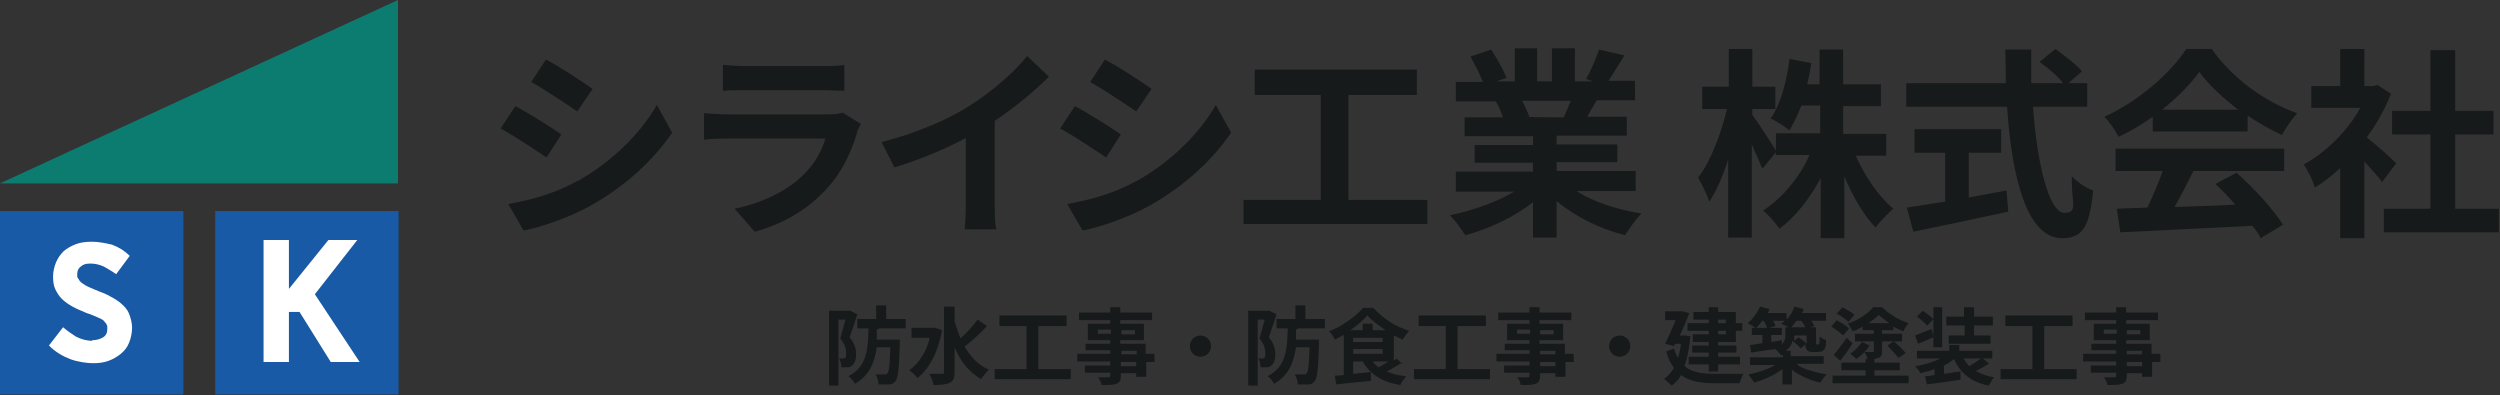 <?xml version="1.0" encoding="UTF-8"?>
<svg id="_レイヤー_1" data-name="レイヤー_1" xmlns="http://www.w3.org/2000/svg" width="424" height="67" version="1.1" viewBox="0 0 424 67">
  <rect x="0" y="0" width="424" height="67" fill="#333333" stroke="none"/>
  <!-- Generator: Adobe Illustrator 29.1.0, SVG Export Plug-In . SVG Version: 2.1.0 Build 142)  -->
  <defs>
    <style>
      .st0 {
        fill: #fff;
      }

      .st1 {
        fill: #0c7c70;
      }

      .st2 {
        fill: #185aa5;
      }

      .st3 {
        fill: #171a1a;
      }
    </style>
  </defs>
  <g>
    <g>
      <path class="st3" d="M145.4,53.3c-.4,1.3-.9,2.8-1.3,3.9.9,1.1,1.1,2.1,1.1,2.9s-.2,1.5-.7,1.9c-.2.2-.5.3-.8.3-.3,0-.6,0-1,0,0-.4-.1-1.1-.4-1.5.3,0,.5,0,.6,0,.2,0,.3,0,.4-.1.2-.1.2-.4.2-.8,0-.7-.2-1.6-1-2.5.3-.9.6-2.2.9-3.2h-1.2v11.2h-1.6v-12.7h3.6c0,0,1.2.6,1.2.6ZM148.7,55.9c0,.6,0,1.2,0,1.7h3.9s0,.5,0,.7c-.1,4.1-.3,5.8-.7,6.3-.3.4-.6.6-1.1.6-.4,0-1.1,0-1.8,0,0-.5-.2-1.2-.5-1.7.6,0,1.2,0,1.5,0s.4,0,.5-.2c.3-.3.4-1.4.5-4.4h-2.3c-.4,2.7-1.3,4.8-3.7,6.2-.2-.4-.7-1-1.1-1.3,3.1-1.6,3.3-4.4,3.4-8.1h-1.9v-1.6h3.2v-2.3h1.7v2.3h3.3v1.6h-4.5Z"/>
      <path class="st3" d="M159.8,55.9c-.7,3.8-2.2,6.7-4.2,8.2-.3-.4-1-1.1-1.4-1.3,1.6-1.1,2.9-3.1,3.5-5.5h-3.1v-1.7h4c0,0,1.2.4,1.2.4ZM167.3,55.4c-1.1,1.2-2.6,2.5-3.7,3.4,1,1.7,2.3,3.1,4.1,3.9-.4.4-1,1.1-1.3,1.6-2.1-1.2-3.5-3-4.5-5.4v4.2c0,1-.2,1.5-.8,1.8-.6.3-1.5.4-2.8.4,0-.5-.4-1.4-.7-1.9.9,0,1.8,0,2.1,0s.4,0,.4-.3v-11.1h1.8v2.5c.3,1,.6,1.9,1,2.9,1-.9,2.1-2.1,2.9-3.2l1.6,1.1Z"/>
      <path class="st3" d="M181.6,62.6v1.7h-12.9v-1.7h5.4v-7.3h-4.6v-1.8h11.4v1.8h-4.8v7.3h5.6Z"/>
      <path class="st3" d="M195.9,61.4h-1.5v2.5h-1.7v-.6h-2.6v.4c0,.8-.2,1.2-.8,1.4-.5.2-1.3.2-2.5.2,0-.4-.3-1-.6-1.3.7,0,1.5,0,1.7,0,.3,0,.4,0,.4-.4v-.4h-4.3v-1.2h4.3v-.7h-5.6v-1.3h5.6v-.6h-4.2v-1.1h4.2v-.6h-3.8v-2.8h3.8v-.6h-5.3v-1.3h5.3v-.9h1.7v.9h5.4v1.3h-5.4v.6h4v2.8h-4v.6h4.3v1.7h1.5v1.3ZM188.4,56.6v-.7h-2.2v.7h2.2ZM190.2,56v.7h2.3v-.7h-2.3ZM190.2,60.1h2.6v-.6h-2.6v.6ZM192.7,61.4h-2.6v.7h2.6v-.7Z"/>
      <path class="st3" d="M205.4,58.7c0,1-.8,1.8-1.8,1.8s-1.8-.8-1.8-1.8.8-1.8,1.8-1.8,1.8.8,1.8,1.8Z"/>
      <path class="st3" d="M216.5,53.3c-.4,1.3-.9,2.8-1.3,3.9.9,1.1,1.1,2.1,1.1,2.9s-.2,1.5-.7,1.9c-.2.2-.5.3-.8.3-.3,0-.6,0-1,0,0-.4-.1-1.1-.4-1.5.3,0,.5,0,.6,0,.2,0,.3,0,.4-.1.2-.1.2-.4.2-.8,0-.7-.2-1.6-1-2.5.3-.9.6-2.2.9-3.2h-1.2v11.2h-1.6v-12.7h3.6c0,0,1.2.6,1.2.6ZM219.8,55.9c0,.6,0,1.2,0,1.7h3.9s0,.5,0,.7c-.1,4.1-.3,5.8-.7,6.3-.3.4-.6.6-1.1.6-.4,0-1.1,0-1.8,0,0-.5-.2-1.2-.5-1.7.6,0,1.2,0,1.5,0s.4,0,.5-.2c.3-.3.4-1.4.5-4.4h-2.3c-.4,2.7-1.3,4.8-3.7,6.2-.2-.4-.7-1-1.1-1.3,3.1-1.6,3.3-4.4,3.4-8.1h-1.9v-1.6h3.2v-2.3h1.7v2.3h3.3v1.6h-4.5Z"/>
      <path class="st3" d="M237.8,61.5c-.8.5-1.8,1.1-2.6,1.5.9.4,2,.7,3.3.8-.3.4-.8,1-1,1.5-3.1-.5-5.1-1.8-6.4-4h-1.6v2.1l3-.3v1.5c-2.1.2-4.3.4-5.9.6l-.2-1.5c.4,0,.9,0,1.5-.1v-6.8c-.5.3-1,.5-1.5.8-.2-.4-.6-1.1-1-1.4,2.3-.9,4.6-2.6,5.8-4h1.7c1.6,1.8,3.8,3.2,6.1,3.9-.4.4-.8,1-1.1,1.5-.5-.2-1-.5-1.5-.7v4.2c.2,0,.3-.2.4-.3l1.2,1ZM235,56c-1.2-.8-2.3-1.6-3.1-2.5-.7.8-1.7,1.7-2.9,2.5h2.1v-1.1h1.7v1.1h2.2ZM229.5,58h5v-.7h-5v.7ZM229.5,60h5v-.8h-5v.8ZM232.8,61.3c.3.4.6.7,1,1,.5-.3,1.1-.6,1.7-1h-2.7Z"/>
      <path class="st3" d="M252.7,62.6v1.7h-12.9v-1.7h5.4v-7.3h-4.6v-1.8h11.4v1.8h-4.8v7.3h5.6Z"/>
      <path class="st3" d="M267,61.4h-1.5v2.5h-1.7v-.6h-2.6v.4c0,.8-.2,1.2-.8,1.4-.5.2-1.3.2-2.5.2,0-.4-.3-1-.6-1.3.7,0,1.5,0,1.7,0,.3,0,.4,0,.4-.4v-.4h-4.3v-1.2h4.3v-.7h-5.6v-1.3h5.6v-.6h-4.2v-1.1h4.2v-.6h-3.8v-2.8h3.8v-.6h-5.3v-1.3h5.3v-.9h1.7v.9h5.4v1.3h-5.4v.6h4v2.8h-4v.6h4.3v1.7h1.5v1.3ZM259.5,56.6v-.7h-2.2v.7h2.2ZM261.2,56v.7h2.3v-.7h-2.3ZM261.2,60.1h2.6v-.6h-2.6v.6ZM263.8,61.4h-2.6v.7h2.6v-.7Z"/>
      <path class="st3" d="M276.5,58.7c0,1-.8,1.8-1.8,1.8s-1.8-.8-1.8-1.8.8-1.8,1.8-1.8,1.8.8,1.8,1.8Z"/>
      <path class="st3" d="M286.7,57c-.2,2-.5,3.7-1,5.1,1.3,1.1,3.1,1.3,5.2,1.3.8,0,3.7,0,4.8,0-.3.4-.5,1.2-.7,1.6h-4.1c-2.4,0-4.3-.3-5.8-1.4-.4.8-1,1.4-1.6,1.8-.3-.3-.9-.9-1.3-1.1.7-.5,1.2-1.1,1.7-1.9-.5-.7-1-1.6-1.3-2.8l1.3-.5c.2.6.4,1.2.7,1.6.2-.7.4-1.5.5-2.4h-1l-.2.4-1.5-.4c.6-1.2,1.3-2.8,1.8-4h-1.8v-1.5h2.9c0,0,1.2.3,1.2.3-.4,1.1-1,2.5-1.6,3.8h1s1,.2,1,.2ZM289.8,54.2h-2.6v-1.3h2.6v-.8h1.6v.8h3v1.9h1.1v1.3h-1.1v1.9h-3v.6h3.1v1.2h-3.1v.7h3.7v1.3h-3.7v1.2h-1.6v-1.2h-3.4v-1.3h3.4v-.7h-2.8v-1.2h2.8v-.6h-2.7v-1.3h2.7v-.6h-3.6v-1.3h3.6v-.6ZM291.4,54.2v.6h1.3v-.6h-1.3ZM292.7,56.1h-1.3v.6h1.3v-.6Z"/>
      <path class="st3" d="M298.9,54.4c-.4.5-.7.9-1.1,1.3-.3-.3-1-.7-1.4-.9.9-.7,1.6-1.7,2.1-2.8l1.6.4c0,.2-.2.5-.3.7h3.2v1.1c.6-.6,1.1-1.4,1.3-2.2l1.6.4c0,.2-.2.5-.3.7h4.1v1.3h-2.5c.2.3.4.6.5.9l-1.4.4c-.1-.3-.5-.9-.8-1.3h-.8c-.4.5-.7.9-1.1,1.3-.3-.3-1.1-.6-1.5-.8.2-.1.4-.3.6-.5h-2c.2.3.4.7.4.9l-1.4.4c0-.4-.4-.9-.6-1.3h-.2ZM305,62c1.2.7,3,1.2,4.8,1.5-.4.4-.8,1-1.1,1.4-1.7-.4-3.5-1.2-4.8-2.2v2.5h-1.6v-2.6c-1.3,1-3.1,1.8-4.8,2.3-.2-.4-.7-1-1-1.4,1.7-.3,3.4-.9,4.6-1.6h-4.3v-1.3h5.6v-.4c0,0-.2,0-.3.1-.2-.3-.7-.8-1-1.1-1.5.2-2.9.4-4.1.6l-.2-1.3c.6,0,1.3-.2,2.1-.3v-1.4h-1.8v-1.2h5.1v1.2h-1.8v1.2l1.8-.3v.7c.5-.5.6-1,.6-1.5v-1.4h5.2v2.5c0,.2,0,.4,0,.4,0,0,0,0,.1,0h.2c0,0,.1,0,.2,0,0,0,0-.1.1-.3,0-.2,0-.5,0-1,.3.2.8.5,1.1.6,0,.5,0,1.1-.2,1.3,0,.3-.3.4-.5.6-.2,0-.5.1-.8.1h-.7c-.4,0-.7,0-1-.3-.2-.2-.3-.4-.3-1l-.8.7c-.3-.4-.9-.9-1.4-1.3-.1.6-.5,1.2-1.1,1.7h.8v.9h5.6v1.3h-4.5ZM304.3,56.8v.4c0,.2,0,.4,0,.6l.7-.6c.5.3,1,.7,1.4,1.1v-1.4h-2.1Z"/>
      <path class="st3" d="M312.6,56.9c-.4-.4-1.3-1.1-2-1.5l.9-1.1c.7.4,1.6.9,2.1,1.4l-1,1.2ZM318.1,63.7h5.6v1.3h-12.9v-1.3h5.6v-.9h-4.1v-1.3h4.1v-.6h.3c0-.4-.3-.9-.5-1.2.6,0,1.2,0,1.4,0,.2,0,.2,0,.2-.2v-1.6h-3.2v-1.3h3.2v-.6h-1.9v-.6c-.5.3-1.1.6-1.7.8-.2-.4-.5-1-.8-1.3,1.7-.6,3.4-1.7,4.3-2.8h1.5c1.2,1.2,2.9,2.2,4.5,2.7-.3.4-.7.9-.9,1.4-.5-.2-1.1-.5-1.7-.8v.6h-1.9v.6h3.4v1.3h-3.4v1.6c0,.7-.1,1-.6,1.2-.2,0-.4.1-.7.2v.6h4.3v1.3h-4.3v.9ZM311,60.2c.6-.7,1.5-1.9,2.2-2.9l1,.9c-.6,1-1.4,2.1-2.1,3l-1.1-1ZM313.5,54.6c-.4-.4-1.3-1.1-2-1.4l1-1.1c.7.4,1.6.9,2,1.3l-1,1.2ZM317.1,58.6c-.6.9-1.4,1.7-2.3,2.3-.2-.3-.7-.7-1-.9.8-.5,1.5-1.3,2-2l1.3.6ZM320.4,54.8c-.7-.5-1.3-1-1.8-1.4-.4.5-1.1,1-1.7,1.4h3.5ZM321.2,57.9c.7.6,1.6,1.4,2,2l-1.2.8c-.4-.5-1.2-1.4-1.9-2.1l1.1-.7Z"/>
      <path class="st3" d="M337.4,61.6c-.7.5-1.6,1-2.3,1.3.8.5,1.9.9,3.1,1.1-.3.3-.7,1-.9,1.4-3-.6-4.8-2.1-5.9-4.5-.5.4-1.1.8-1.7,1.1v1.4l2.8-.4v1.4c-1.9.3-4.1.6-5.7.8l-.3-1.4c.5,0,1-.1,1.6-.2v-1c-.8.3-1.6.5-2.4.7-.2-.4-.6-.9-.9-1.2,1.5-.2,3.1-.7,4.3-1.3h-4v-1.3h5.5v-1h1.7v1h5.6v1.3h-1.6l1,.8ZM327.9,57.2c-.9.4-1.8.8-2.6,1.1l-.5-1.4c.7-.3,1.7-.7,2.8-1.1l.3,1.2v-4.9h1.5v6.8h-1.5v-1.7ZM326.8,55.2c-.3-.4-1.1-1.1-1.7-1.5l1-1c.6.4,1.4,1,1.8,1.4l-1,1.1ZM333.1,55.2h-3v-1.5h3v-1.6h1.7v1.6h3.2v1.5h-3.2v1.7h2.8v1.4h-7.1v-1.4h2.7v-1.7ZM333,60.8c.3.5.6.9,1,1.3.7-.4,1.4-.9,2-1.3h-3Z"/>
      <path class="st3" d="M352.2,62.6v1.7h-12.9v-1.7h5.4v-7.3h-4.6v-1.8h11.4v1.8h-4.8v7.3h5.6Z"/>
      <path class="st3" d="M366.5,61.4h-1.5v2.5h-1.7v-.6h-2.6v.4c0,.8-.2,1.2-.8,1.4-.5.2-1.3.2-2.5.2,0-.4-.3-1-.6-1.3.7,0,1.5,0,1.7,0,.3,0,.4,0,.4-.4v-.4h-4.3v-1.2h4.3v-.7h-5.6v-1.3h5.6v-.6h-4.2v-1.1h4.2v-.6h-3.8v-2.8h3.8v-.6h-5.3v-1.3h5.3v-.9h1.7v.9h5.4v1.3h-5.4v.6h4v2.8h-4v.6h4.3v1.7h1.5v1.3ZM359,56.6v-.7h-2.2v.7h2.2ZM360.7,56v.7h2.3v-.7h-2.3ZM360.7,60.1h2.6v-.6h-2.6v.6ZM363.3,61.4h-2.6v.7h2.6v-.7Z"/>
    </g>
    <g>
      <path class="st3" d="M95.2,22.8l-2.5,3.9c-2-1.3-5.5-3.7-7.8-4.9l2.5-3.8c2.3,1.2,6.1,3.6,7.8,4.8ZM98,30.7c5.8-3.3,10.6-8,13.4-12.9l2.6,4.7c-3.2,4.7-8,9.1-13.7,12.3-3.5,2-8.4,3.7-11.5,4.3l-2.6-4.5c3.9-.7,8-1.8,11.7-3.9ZM100.5,15.1l-2.6,3.8c-1.9-1.3-5.5-3.7-7.8-5l2.5-3.8c2.3,1.2,6.1,3.7,7.8,4.9Z"/>
      <path class="st3" d="M145.4,22.4c-1,3.3-2.5,6.7-5.1,9.5-3.5,3.9-7.9,6.2-12.3,7.4l-3.4-3.9c5.2-1.1,9.3-3.3,11.9-6,1.9-1.9,2.9-4,3.5-5.9h-16.6c-.8,0-2.5,0-4,.2v-4.5c1.4.1,2.9.2,4,.2h17c1.1,0,2-.1,2.5-.3l3.1,1.9c-.2.4-.5,1.1-.7,1.4ZM126.3,11.2h13.2c1.1,0,2.8,0,3.7-.2v4.4c-.9,0-2.5-.1-3.8-.1h-13.2c-1.1,0-2.6,0-3.6.1v-4.4c1,.1,2.4.2,3.6.2Z"/>
      <path class="st3" d="M164.5,17.9c3.5-2.2,7.5-5.6,9.7-8.4l3.7,3.5c-2.6,2.6-5.9,5.3-9.2,7.5v13.9c0,1.5,0,3.6.3,4.5h-5.4c.1-.8.2-3,.2-4.5v-11c-3.5,1.9-7.9,3.7-12.1,5l-2.2-4.3c6.2-1.6,11.2-3.8,15-6.2Z"/>
      <path class="st3" d="M190.1,22.8l-2.5,3.9c-2-1.3-5.5-3.7-7.8-4.9l2.5-3.8c2.3,1.2,6.1,3.6,7.8,4.8ZM192.8,30.7c5.8-3.3,10.6-8,13.4-12.9l2.6,4.7c-3.2,4.7-8,9.1-13.7,12.3-3.5,2-8.4,3.7-11.5,4.3l-2.6-4.5c3.9-.7,8-1.8,11.7-3.9ZM195.3,15.1l-2.6,3.8c-1.9-1.3-5.5-3.7-7.8-5l2.5-3.8c2.3,1.2,6.1,3.7,7.8,4.9Z"/>
      <path class="st3" d="M242.1,33.9v4.1h-31.2v-4.1h13.1v-17.8h-11.2v-4.3h27.5v4.3h-11.6v17.8h13.5Z"/>
      <path class="st3" d="M267.5,32.5c2.9,1.8,6.9,3.1,10.9,3.7-.9.9-2.1,2.6-2.8,3.7-4.2-1.1-8.4-3.1-11.6-5.8v6.2h-4v-6c-3.2,2.5-7.4,4.5-11.5,5.6-.6-1-1.8-2.6-2.6-3.4,3.9-.8,7.9-2.2,10.9-4h-9.9v-3.4h13.1v-1.5h-9.9v-3h9.9v-1.5h-11.6v-3.2h6.5c-.3-.9-.7-1.9-1.2-2.7h.4c0,0-7.2,0-7.2,0v-3.3h4.6c-.5-1.3-1.4-3-2.1-4.3l3.5-1.2c1,1.5,2.1,3.5,2.6,4.8l-1.7.6h3.1v-5.6h3.8v5.6h2.5v-5.6h3.9v5.6h3.1l-1.2-.4c.8-1.4,1.7-3.5,2.2-5l4.3,1c-1,1.6-1.9,3.1-2.7,4.3h4.5v3.3h-6.5c-.6,1-1.1,1.9-1.6,2.8h6.7v3.2h-11.9v1.5h10.3v3h-10.3v1.5h13.4v3.4h-10ZM258.2,17.2c.5.9.9,1.9,1.2,2.6h-.6c0,.1,6.4.1,6.4.1.4-.8.8-1.8,1.2-2.8h-8.2Z"/>
      <path class="st3" d="M298.8,28.4c-.4-1-1-2.4-1.7-3.9v15.8h-4v-13.3c-.9,2.9-2,5.4-3.2,7.2-.4-1.2-1.3-3-1.9-4.1,2.1-2.6,3.9-7.5,4.9-11.6h-4.2v-3.8h4.5v-6.4h4v6.4h3.9v3.8h-3.9v1c1,1.3,3.5,5.2,4.1,6.2l-2.3,2.8ZM314.7,26.3c1.5,3.5,3.9,7,6.4,9.1-.9.8-2.3,2.2-3,3.2-2-2.1-3.9-5.3-5.3-8.7v10.5h-4v-10.2c-1.9,3.5-4.3,6.6-7,8.6-.6-.9-1.9-2.4-2.8-3.1,3.2-2,6.2-5.6,7.9-9.4h-5.7v-3.7h7.5v-4.7h-3.2c-.6,1.6-1.3,3-2,4.2-.7-.6-2.3-1.6-3.2-2,1.7-2.4,2.7-6.2,3.2-10.1l3.7.7c-.2,1.2-.4,2.4-.7,3.6h2.1v-5.9h4v5.9h6.4v3.7h-6.4v4.7h7.3v3.7h-5.4Z"/>
      <path class="st3" d="M344.8,18.1c.7,10,2.8,18,5.3,18s1.1-1.8,1.3-6.2c.9,1,2.4,2,3.6,2.4-.6,6.5-2,8.1-5.3,8.1-5.9,0-8.5-10.2-9.3-22.3h-17.1v-4h16.9c0-1.9-.1-3.8-.1-5.7h4.4c0,1.9,0,3.8,0,5.7h5.4c-.9-1.2-2.6-2.6-4-3.6l2.7-2.2c1.5,1.1,3.6,2.7,4.5,3.8l-2.3,2h3.2v4h-9.3ZM333.9,33.5c2.1-.4,4.3-.8,6.4-1.2l.3,3.6c-5.6,1.2-11.7,2.5-16.1,3.4l-1.1-4.1c1.8-.3,4-.6,6.5-1v-8.3h-5.2v-4h14.7v4h-5.5v7.6Z"/>
      <path class="st3" d="M365.1,19.8c-1.8,1.3-3.8,2.5-5.8,3.4-.5-1-1.5-2.5-2.4-3.4,5.8-2.6,11.3-7.5,13.9-11.5h4.3c3.6,5.1,9.1,9,14.5,10.9-1,1.1-1.9,2.5-2.6,3.7-1.9-.9-3.9-2-5.8-3.3v2.7h-16.1v-2.5ZM359,25.2h28.4v3.8h-15.4c-1,2-2.1,4.2-3.2,6.1,3.3-.1,6.8-.2,10.3-.4-1.1-1.2-2.2-2.5-3.4-3.5l3.6-1.9c3.1,2.7,6.3,6.3,7.9,8.8l-3.8,2.3c-.3-.7-.8-1.4-1.4-2.1-8.1.4-16.6.8-22.4,1.1l-.6-4,5.2-.2c.9-1.9,1.9-4.2,2.6-6.2h-8v-3.8ZM379.6,18.6c-2.6-2-5-4.2-6.6-6.4-1.5,2.1-3.7,4.3-6.3,6.4h12.9Z"/>
      <path class="st3" d="M404.1,31c-.7-1-1.9-2.3-3.1-3.6v13h-4.1v-11.9c-1.4,1.3-2.8,2.4-4.3,3.3-.3-1.1-1.3-3.1-1.9-3.9,3.7-2,7.4-5.6,9.6-9.6h-8.3v-3.7h4.9v-6.3h4.1v6.3h1.5l.7-.2,2.3,1.5c-1,2.6-2.4,5.1-4.1,7.4,1.7,1.3,4.3,3.7,5,4.4l-2.5,3.3ZM423.8,35.4v4h-19.5v-4h7.9v-12.6h-6.5v-4h6.5v-10.3h4.2v10.3h6.5v4h-6.5v12.6h7.3Z"/>
    </g>
  </g>
  <g>
    <rect class="st2" y="35.8" width="31.1" height="31.1"/>
    <rect class="st2" x="36.5" y="35.8" width="31.1" height="31.1"/>
    <polygon class="st1" points="67.5 0 67.5 31.1 0 31.1 67.5 0"/>
    <path class="st0" d="M15.6,57.7c.8,0,1.4-.2,1.9-.5.5-.3.7-.8.7-1.4s0-.5-.1-.7c0-.2-.3-.4-.5-.7-.2-.2-.6-.4-1.1-.6-.5-.2-1.1-.5-1.8-.7-.9-.4-1.7-.7-2.4-1.1-.7-.4-1.3-.8-1.8-1.3-.5-.5-.8-1-1.1-1.6-.3-.6-.4-1.4-.4-2.2s.2-1.7.5-2.4c.3-.7.7-1.3,1.3-1.9.6-.5,1.3-.9,2.1-1.2.8-.3,1.7-.4,2.7-.4s2.2.2,3.4.5c1.1.4,2.1,1,3,1.9l-2.3,3.1c-.7-.5-1.4-.9-2.1-1.3-.7-.3-1.4-.5-2.3-.5s-1.2.2-1.6.5c-.4.3-.6.7-.6,1.3s0,.5.2.8c.1.2.3.5.6.7.3.2.7.5,1.2.7.5.2,1.1.5,1.9.8.9.3,1.6.7,2.3,1.1.7.4,1.2.8,1.7,1.3.5.5.8,1,1,1.6.2.6.4,1.3.4,2.1s-.2,1.8-.5,2.5c-.3.8-.8,1.4-1.4,1.9-.6.5-1.3.9-2.1,1.2-.8.3-1.7.4-2.6.4s-2.6-.2-3.9-.7c-1.3-.5-2.5-1.2-3.6-2.3l2.4-3.1c.7.6,1.4,1.1,2.2,1.6.8.4,1.7.7,2.8.7Z"/>
    <path class="st0" d="M49,61.4h-4.3v-20.7h4.3v8.3l6.7-8.3h4.9l-7.2,9.2,7.6,11.5h-4.9l-5.3-8.5h-1.8v8.5Z"/>
  </g>
</svg>
